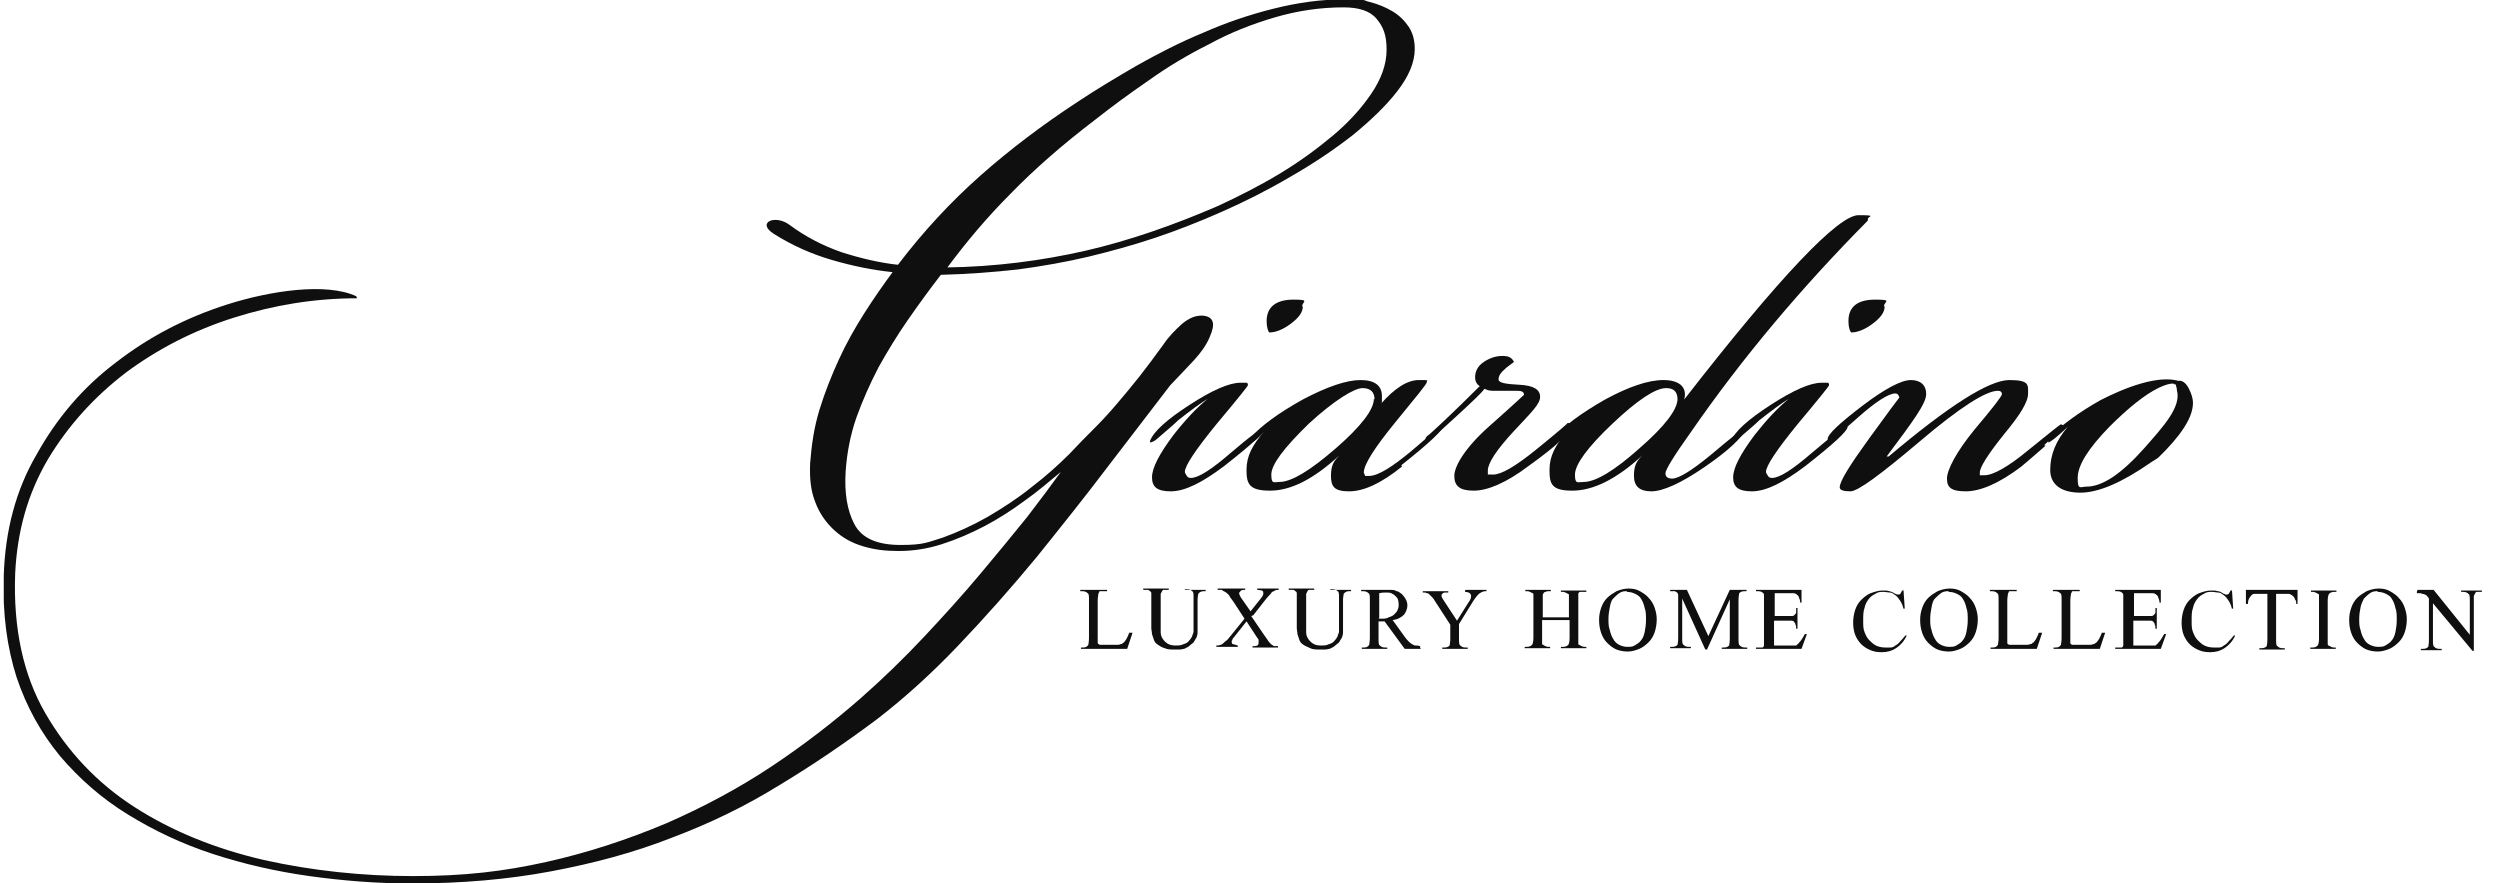 <svg width="133" height="47" viewBox="0 0 133 47" fill="none" xmlns="http://www.w3.org/2000/svg">
<g clip-path="url(#clip0_42_838)">
<path d="M67.385 22.68C67.385 22.929 66.636 23.607 65.138 24.784C63.961 25.675 63.034 26.139 62.285 26.139C61.536 26.139 61.287 25.889 61.287 25.39C61.287 24.891 61.679 24.142 62.428 23.143C63.07 22.323 63.676 21.681 64.246 21.218C63.89 21.432 63.355 21.824 62.677 22.359C62.428 22.608 62.035 22.929 61.501 23.393C61.358 23.5 61.251 23.536 61.18 23.536V23.464C61.358 22.965 62.071 22.323 63.284 21.539C64.496 20.754 65.388 20.362 65.994 20.362C66.6 20.362 66.279 20.362 66.386 20.433V20.505C66.386 20.54 65.816 21.253 64.71 22.573C63.605 23.928 63.034 24.784 63.034 25.105C63.034 25.176 63.105 25.247 63.141 25.319C63.177 25.39 63.248 25.426 63.355 25.426C63.747 25.426 64.425 24.998 65.459 24.106C66.493 23.215 67.135 22.751 67.42 22.68H67.385ZM69.31 16.297C69.31 16.618 69.096 16.903 68.668 17.224C68.24 17.545 67.848 17.687 67.527 17.687C67.456 17.616 67.385 17.402 67.385 17.081C67.385 16.332 67.884 15.94 68.811 15.94C69.738 15.94 69.275 16.047 69.275 16.297H69.31Z" fill="#0F0F0F"/>
<path d="M74.588 24.819C73.482 25.711 72.555 26.139 71.77 26.139C70.986 26.139 70.808 25.889 70.808 25.319C70.808 24.748 70.95 24.534 71.271 24.213C69.88 25.497 68.668 26.103 67.563 26.103C66.457 26.103 66.314 25.747 66.314 24.998C66.314 24.249 66.635 23.678 67.242 22.965C66.921 23.322 66.707 23.5 66.635 23.5C66.564 23.5 66.564 23.5 66.528 23.5V23.286C67.099 22.644 68.026 21.967 69.31 21.253C70.594 20.576 71.628 20.219 72.377 20.219C73.126 20.219 73.518 20.505 73.518 21.075C73.518 21.646 73.518 21.36 73.447 21.503C74.195 20.647 74.873 20.219 75.479 20.219C76.085 20.219 75.907 20.219 75.907 20.326C75.907 20.433 75.337 21.111 74.231 22.466C73.126 23.821 72.555 24.712 72.555 25.14L72.626 25.319C72.698 25.319 72.769 25.319 72.84 25.319C73.304 25.319 74.053 24.855 75.123 23.963C76.192 23.036 76.763 22.573 76.834 22.573C76.834 22.822 76.085 23.536 74.552 24.748L74.588 24.819ZM73.126 21.253C73.126 20.861 72.912 20.647 72.484 20.647C72.056 20.647 70.986 21.289 69.631 22.537C68.311 23.821 67.634 24.712 67.634 25.247C67.634 25.782 67.776 25.64 68.062 25.64C68.704 25.64 69.702 25.033 71.057 23.857C72.412 22.68 73.09 21.788 73.09 21.218L73.126 21.253Z" fill="#0F0F0F"/>
<path d="M83.574 22.68C83.574 23.001 82.825 23.714 81.328 24.784C80.151 25.675 79.152 26.103 78.403 26.103C77.655 26.103 77.369 25.854 77.369 25.319C77.369 24.784 77.975 23.785 79.224 22.68C80.472 21.574 81.078 21.004 81.078 21.004C81.078 20.861 80.971 20.79 80.721 20.79C80.543 20.79 80.293 20.79 80.008 20.79H79.438C79.331 20.79 79.188 20.79 78.974 20.683C78.831 20.897 78.296 21.396 77.405 22.216C76.513 23.037 76.014 23.464 75.943 23.464C75.872 23.464 75.836 23.464 75.836 23.357C75.836 23.25 75.907 23.215 76.086 23.072C76.442 22.751 77.334 21.931 78.724 20.54C78.582 20.469 78.475 20.291 78.475 20.077C78.475 19.756 78.617 19.47 78.938 19.256C79.259 19.043 79.58 18.936 79.937 18.936C80.293 18.936 80.436 19.043 80.543 19.256C80.365 19.399 80.186 19.506 80.044 19.649C79.83 19.827 79.723 20.005 79.723 20.184C79.723 20.362 80.079 20.433 80.828 20.469C81.577 20.505 81.934 20.719 81.934 21.111C81.934 21.503 81.47 21.931 80.543 22.93C79.616 23.928 79.152 24.641 79.152 25.033C79.152 25.426 79.152 25.176 79.259 25.247H79.438C79.865 25.247 80.614 24.82 81.755 23.892C82.897 22.965 83.431 22.502 83.396 22.502C83.467 22.502 83.503 22.502 83.503 22.608L83.574 22.68Z" fill="#0F0F0F"/>
<path d="M99.371 11.732C95.876 15.262 92.703 19.007 89.921 23.036C89.03 24.285 88.602 24.998 88.602 25.176C88.602 25.354 88.709 25.461 88.958 25.461C89.315 25.461 89.993 25.033 90.955 24.249C92.097 23.286 92.774 22.751 92.952 22.644V22.715C92.703 23.286 91.918 23.999 90.67 24.855C89.422 25.711 88.459 26.139 87.853 26.139C87.247 26.139 86.926 25.889 86.926 25.319C86.926 24.748 87.068 24.534 87.389 24.213C85.999 25.497 84.751 26.103 83.645 26.103C82.54 26.103 82.433 25.747 82.433 24.998C82.433 24.249 82.754 23.678 83.36 22.965C83.039 23.322 82.825 23.5 82.718 23.5C82.611 23.5 82.682 23.5 82.647 23.5V23.429C82.647 23.393 82.647 23.357 82.647 23.286C83.217 22.644 84.144 21.967 85.392 21.253C86.641 20.576 87.675 20.219 88.495 20.219C89.315 20.219 89.779 20.576 89.6 21.253C94.7 14.692 97.802 11.447 98.872 11.447C99.942 11.447 99.335 11.518 99.371 11.661V11.732ZM89.244 21.253C89.244 20.861 89.065 20.647 88.638 20.647C88.067 20.647 87.104 21.289 85.785 22.537C84.465 23.785 83.788 24.712 83.788 25.247C83.788 25.782 83.93 25.64 84.251 25.64C84.893 25.64 85.892 25.033 87.211 23.857C88.566 22.68 89.244 21.788 89.244 21.218V21.253Z" fill="#0F0F0F"/>
<path d="M98.302 22.68C98.302 22.929 97.553 23.607 96.055 24.784C94.878 25.675 93.951 26.139 93.202 26.139C92.453 26.139 92.204 25.889 92.204 25.39C92.204 24.891 92.596 24.142 93.345 23.143C93.987 22.323 94.593 21.681 95.163 21.218C94.807 21.432 94.272 21.824 93.594 22.359C93.345 22.608 92.953 22.929 92.418 23.393C92.275 23.5 92.168 23.536 92.097 23.536V23.464C92.275 22.965 92.988 22.323 94.201 21.539C95.413 20.754 96.305 20.362 96.911 20.362C97.517 20.362 97.196 20.362 97.303 20.433V20.505C97.303 20.54 96.733 21.253 95.627 22.573C94.522 23.928 93.951 24.784 93.951 25.105C93.951 25.176 94.022 25.247 94.058 25.319C94.094 25.39 94.165 25.426 94.272 25.426C94.664 25.426 95.342 24.998 96.376 24.106C97.41 23.215 98.052 22.751 98.337 22.68H98.302ZM100.263 16.297C100.263 16.618 100.049 16.903 99.621 17.224C99.193 17.545 98.801 17.687 98.48 17.687C98.409 17.616 98.337 17.402 98.337 17.081C98.337 16.332 98.801 15.94 99.764 15.94C100.726 15.94 100.227 16.047 100.227 16.297H100.263Z" fill="#0F0F0F"/>
<path d="M108.821 23.714C108.215 24.249 107.787 24.605 107.537 24.819C106.36 25.711 105.362 26.139 104.577 26.139C103.793 26.139 103.579 25.925 103.579 25.461C103.579 24.998 104.078 24.035 105.041 22.858C106.004 21.717 106.503 21.075 106.503 20.968C106.503 20.861 106.432 20.79 106.289 20.79C105.647 20.79 104.256 21.681 102.153 23.464C100.049 25.247 98.836 26.139 98.444 26.139C98.052 26.139 97.873 26.067 97.873 25.925C97.873 25.604 98.408 24.748 99.442 23.322C100.477 21.895 101.011 21.182 101.047 21.146C101.011 21.004 100.94 20.932 100.833 20.932C100.477 20.932 99.799 21.36 98.836 22.216C97.873 23.072 97.374 23.5 97.374 23.5C97.303 23.5 97.231 23.464 97.231 23.357C97.231 23.108 97.838 22.537 99.05 21.61C100.263 20.683 101.154 20.219 101.653 20.219C102.153 20.219 102.473 20.469 102.473 20.968C102.473 21.467 101.76 22.43 100.37 24.285H100.477C103.686 21.574 105.826 20.219 106.895 20.219C107.965 20.219 107.894 20.469 107.894 20.932C107.894 21.396 107.466 22.074 106.61 23.108C105.754 24.177 105.326 24.855 105.326 25.14V25.283C105.433 25.283 105.505 25.283 105.576 25.283C106.039 25.283 106.86 24.819 107.929 23.928C109.035 23.036 109.605 22.573 109.641 22.573C109.677 22.573 109.712 22.608 109.784 22.644C109.784 22.715 109.427 23.072 108.75 23.678L108.821 23.714Z" fill="#0F0F0F"/>
<path d="M114.42 24.605C112.886 25.675 111.638 26.21 110.675 26.21C109.712 26.21 109.071 25.818 109.071 24.998C109.071 24.177 109.391 23.429 109.998 22.715C109.427 23.25 109.071 23.536 108.964 23.536V23.322C109.677 22.608 110.604 21.931 111.745 21.289C112.993 20.647 114.847 19.898 115.989 20.291L115.703 20.469C115.632 20.291 115.026 20.54 114.812 20.647C114.099 21.004 113.243 21.681 112.209 22.715C111.103 23.857 110.533 24.748 110.533 25.426C110.533 26.103 110.675 25.889 110.996 25.889C111.852 25.889 112.851 25.212 114.063 23.857C115.097 22.68 116.06 21.646 115.81 20.754C115.81 20.718 115.81 20.647 115.775 20.576C115.775 20.505 115.739 20.433 115.739 20.398C115.739 20.326 115.81 20.255 115.953 20.255C116.131 20.255 116.31 20.398 116.452 20.683C116.595 20.968 116.666 21.218 116.666 21.432C116.666 22.216 116.024 23.179 114.812 24.356" fill="#0F0F0F"/>
<path d="M18.993 15.869C16.747 15.869 14.572 16.225 12.432 16.903C10.292 17.58 8.367 18.579 6.691 19.827C5.015 21.111 3.624 22.644 2.554 24.427C1.484 26.246 0.914 28.243 0.807 30.525C0.7 33.413 1.235 35.91 2.411 37.942C3.588 39.975 5.157 41.651 7.154 42.935C9.151 44.218 11.433 45.146 14.037 45.752C16.604 46.322 19.279 46.608 21.989 46.608C24.699 46.608 26.803 46.358 29.049 45.859C31.296 45.36 33.436 44.647 35.468 43.791C37.501 42.899 39.355 41.901 41.067 40.76C42.779 39.618 44.348 38.406 45.774 37.158C46.951 36.124 48.092 35.018 49.162 33.877C50.232 32.736 51.23 31.631 52.157 30.525C53.084 29.42 53.905 28.421 54.653 27.494C55.367 26.567 55.973 25.747 56.436 25.105C55.83 25.604 55.224 26.139 54.511 26.638C53.833 27.137 53.12 27.601 52.371 27.993C51.622 28.385 50.873 28.706 50.089 28.956C49.304 29.206 48.556 29.313 47.807 29.313C47.058 29.313 46.523 29.241 45.917 29.063C45.31 28.885 44.811 28.599 44.383 28.207C43.955 27.815 43.599 27.316 43.385 26.745C43.135 26.139 43.064 25.461 43.1 24.641C43.171 23.678 43.313 22.715 43.599 21.788C43.884 20.861 44.241 19.97 44.633 19.114C45.025 18.258 45.489 17.438 45.988 16.653C46.487 15.869 46.986 15.156 47.486 14.478C46.452 14.371 45.382 14.157 44.276 13.836C43.171 13.515 42.137 13.052 41.174 12.445C40.211 11.839 41.245 11.376 42.03 11.982C42.85 12.588 43.741 13.052 44.74 13.408C45.738 13.729 46.773 13.979 47.771 14.086C49.126 12.303 50.588 10.734 52.157 9.343C53.726 7.952 55.474 6.633 57.328 5.42C58.291 4.778 59.361 4.137 60.466 3.495C61.607 2.853 62.784 2.247 63.996 1.747C65.209 1.212 66.457 0.785 67.741 0.464C69.024 0.143 70.272 -0.036 71.556 -0.036C72.84 -0.036 72.412 1.55577e-05 72.876 0.107C73.304 0.214 73.732 0.392 74.088 0.606C74.445 0.82 74.73 1.105 74.944 1.426C75.158 1.747 75.265 2.14 75.265 2.603C75.265 3.316 74.944 4.065 74.338 4.85C73.732 5.634 72.911 6.419 71.949 7.203C70.986 7.952 69.88 8.701 68.632 9.414C67.42 10.127 66.207 10.734 64.995 11.269C63.782 11.803 62.606 12.267 61.429 12.659C60.252 13.052 59.075 13.373 57.898 13.658C56.686 13.943 55.474 14.157 54.154 14.335C52.87 14.478 51.48 14.585 50.053 14.621C49.447 15.405 48.877 16.19 48.306 17.01C47.735 17.83 47.236 18.65 46.737 19.542C46.273 20.433 45.881 21.325 45.56 22.216C45.239 23.143 45.061 24.071 44.989 25.069C44.918 26.21 45.061 27.137 45.453 27.886C45.845 28.635 46.666 28.992 47.914 28.992C49.162 28.992 49.34 28.849 50.16 28.599C50.945 28.314 51.729 27.957 52.55 27.494C53.334 27.03 54.118 26.531 54.867 25.925C55.616 25.354 56.294 24.748 56.9 24.142C57.364 23.643 57.791 23.215 58.219 22.787C58.647 22.359 59.04 21.931 59.432 21.467C59.824 21.004 60.216 20.54 60.609 20.041C61.001 19.542 61.429 18.971 61.892 18.329C62.178 17.901 62.534 17.545 62.891 17.224C63.283 16.903 63.64 16.76 64.032 16.796C64.567 16.867 64.674 17.224 64.353 17.937C64.175 18.365 63.889 18.757 63.533 19.149C63.176 19.542 62.748 19.97 62.249 20.505C61.286 21.753 60.181 23.215 58.968 24.784C57.756 26.389 56.472 27.993 55.153 29.634C53.798 31.274 52.407 32.843 50.98 34.341C49.554 35.838 48.128 37.122 46.701 38.228C44.989 39.511 43.206 40.724 41.423 41.794C39.641 42.899 37.715 43.826 35.718 44.575C33.721 45.36 31.581 45.93 29.299 46.358C27.017 46.786 24.556 47 21.918 47H21.882C20.063 47 18.244 46.857 16.462 46.608C14.678 46.358 12.967 45.966 11.326 45.431C9.686 44.896 8.188 44.183 6.798 43.327C5.407 42.471 4.23 41.437 3.196 40.225C2.197 39.012 1.413 37.621 0.878 36.017C0.379 34.448 0.129 32.665 0.2 30.632C0.272 28.243 0.842 26.067 1.948 24.178C3.018 22.252 4.408 20.611 6.156 19.292C7.903 17.937 9.864 16.903 12.111 16.19C14.357 15.476 17.353 15.013 18.958 15.762M50.339 14.228C52.942 14.193 55.402 13.872 57.756 13.337C60.074 12.802 62.427 11.982 64.817 10.948C65.886 10.448 66.956 9.914 68.026 9.272C69.096 8.63 70.023 7.952 70.879 7.239C71.735 6.526 72.412 5.777 72.947 4.992C73.482 4.208 73.767 3.423 73.767 2.639C73.767 1.854 73.589 1.426 73.232 0.998C72.876 0.571 72.269 0.392 71.485 0.392C70.237 0.392 69.024 0.571 67.812 0.927C66.6 1.284 65.423 1.747 64.317 2.354C63.176 2.924 62.106 3.566 61.108 4.279C60.074 4.992 59.147 5.67 58.291 6.348C56.508 7.703 55.01 9.022 53.762 10.306C52.514 11.554 51.408 12.873 50.374 14.264L50.339 14.228Z" fill="#0F0F0F"/>
<path d="M60.252 33.663L59.967 34.519H57.506V34.448H57.613C57.756 34.448 57.827 34.412 57.899 34.305C57.899 34.269 57.934 34.127 57.934 33.948V31.916C57.934 31.702 57.934 31.595 57.863 31.559C57.792 31.488 57.72 31.452 57.578 31.452H57.471V31.381H58.897V31.452C58.826 31.452 58.755 31.452 58.683 31.452C58.612 31.452 58.576 31.452 58.541 31.452C58.505 31.452 58.469 31.452 58.469 31.523C58.469 31.523 58.434 31.559 58.434 31.595C58.434 31.631 58.398 31.773 58.398 31.951V33.948C58.398 34.055 58.398 34.127 58.398 34.198C58.398 34.234 58.434 34.269 58.505 34.305C58.541 34.305 58.683 34.305 58.861 34.305H59.075C59.182 34.305 59.289 34.305 59.396 34.305C59.503 34.305 59.539 34.305 59.61 34.269C59.682 34.269 59.717 34.234 59.753 34.198C59.789 34.198 59.824 34.127 59.86 34.091C59.896 34.055 59.931 33.984 59.967 33.913C60.003 33.841 60.038 33.77 60.074 33.663H60.145H60.252Z" fill="#0F0F0F"/>
<path d="M63.033 31.452V31.381H64.139V31.452H64.032C63.925 31.452 63.818 31.488 63.746 31.595C63.746 31.631 63.711 31.773 63.711 31.916V33.2C63.711 33.342 63.711 33.449 63.711 33.556C63.711 33.663 63.711 33.77 63.675 33.841C63.675 33.913 63.604 33.984 63.568 34.055C63.532 34.127 63.497 34.198 63.425 34.234C63.354 34.305 63.283 34.341 63.212 34.412C63.14 34.448 63.069 34.483 62.998 34.519C62.926 34.519 62.855 34.555 62.748 34.555C62.677 34.555 62.57 34.555 62.498 34.555C62.284 34.555 62.106 34.555 61.963 34.483C61.821 34.448 61.714 34.376 61.607 34.305C61.5 34.234 61.428 34.162 61.393 34.055C61.357 33.948 61.322 33.841 61.286 33.734C61.286 33.627 61.25 33.52 61.25 33.413C61.25 33.306 61.25 33.2 61.25 33.093V31.845C61.25 31.738 61.25 31.666 61.25 31.595C61.25 31.523 61.25 31.488 61.179 31.452C61.179 31.452 61.108 31.381 61.072 31.381C61.036 31.381 60.965 31.381 60.929 31.381H60.822V31.31H62.177V31.381H62.07C61.999 31.381 61.963 31.381 61.928 31.381C61.892 31.381 61.856 31.381 61.821 31.452C61.821 31.452 61.785 31.523 61.749 31.595C61.749 31.666 61.749 31.738 61.749 31.845V33.235C61.749 33.378 61.749 33.485 61.749 33.627C61.749 33.77 61.785 33.877 61.856 33.984C61.928 34.091 61.999 34.162 62.106 34.234C62.213 34.305 62.356 34.341 62.534 34.341C62.712 34.341 62.819 34.341 62.962 34.269C63.105 34.234 63.212 34.162 63.283 34.055C63.354 33.984 63.39 33.913 63.425 33.841C63.425 33.77 63.497 33.699 63.497 33.592C63.497 33.52 63.497 33.413 63.497 33.342C63.497 33.271 63.497 33.164 63.497 33.093V31.809C63.497 31.595 63.497 31.488 63.425 31.452C63.354 31.381 63.283 31.345 63.14 31.345H63.033V31.452Z" fill="#0F0F0F"/>
<path d="M66.564 32.772L67.242 33.77C67.349 33.913 67.42 34.02 67.491 34.127C67.563 34.198 67.598 34.269 67.67 34.305C67.705 34.341 67.777 34.376 67.812 34.376C67.848 34.376 67.919 34.376 67.991 34.376V34.448H66.636V34.376C66.743 34.376 66.814 34.376 66.885 34.341C66.921 34.341 66.957 34.269 66.957 34.198C66.957 34.127 66.957 34.162 66.957 34.127C66.957 34.127 66.957 34.091 66.957 34.055C66.957 34.02 66.957 34.02 66.921 33.984C66.921 33.984 66.885 33.913 66.85 33.877L66.315 33.057L65.637 33.913C65.602 33.948 65.566 33.984 65.566 34.02C65.566 34.02 65.566 34.055 65.53 34.091C65.495 34.127 65.53 34.091 65.53 34.127C65.53 34.127 65.53 34.127 65.53 34.162C65.53 34.198 65.53 34.269 65.602 34.269C65.637 34.269 65.708 34.305 65.851 34.341V34.412H64.71V34.341C64.781 34.341 64.853 34.341 64.924 34.305C64.995 34.305 65.067 34.234 65.102 34.198C65.138 34.162 65.209 34.091 65.281 34.055C65.352 33.984 65.388 33.913 65.459 33.841L66.208 32.914L65.602 31.987C65.53 31.88 65.423 31.773 65.388 31.666C65.316 31.595 65.245 31.523 65.174 31.488C65.102 31.452 65.031 31.416 64.995 31.381C64.924 31.381 64.853 31.381 64.781 31.381V31.31H66.243V31.381C66.136 31.381 66.029 31.381 65.994 31.452C65.958 31.488 65.922 31.523 65.922 31.559C65.922 31.595 65.958 31.702 66.029 31.809L66.529 32.522L67.099 31.809C67.099 31.773 67.171 31.738 67.171 31.702C67.171 31.702 67.171 31.666 67.206 31.631C67.206 31.631 67.206 31.631 67.206 31.595C67.206 31.595 67.206 31.595 67.206 31.559C67.206 31.488 67.206 31.452 67.135 31.416C67.099 31.416 66.992 31.381 66.885 31.381V31.31H68.026V31.381C67.919 31.381 67.848 31.381 67.777 31.452C67.705 31.452 67.634 31.523 67.598 31.595C67.527 31.666 67.42 31.773 67.313 31.916L66.671 32.736L66.564 32.772Z" fill="#0F0F0F"/>
<path d="M70.772 31.452V31.381H71.877V31.452H71.77C71.663 31.452 71.556 31.488 71.485 31.595C71.485 31.631 71.449 31.773 71.449 31.916V33.2C71.449 33.342 71.449 33.449 71.449 33.556C71.449 33.663 71.449 33.77 71.413 33.841C71.413 33.913 71.342 33.984 71.306 34.055C71.271 34.127 71.235 34.198 71.164 34.234C71.092 34.305 71.021 34.341 70.95 34.412C70.879 34.448 70.807 34.483 70.736 34.519C70.665 34.519 70.593 34.555 70.486 34.555C70.415 34.555 70.308 34.555 70.237 34.555C70.023 34.555 69.844 34.555 69.702 34.483C69.559 34.412 69.452 34.376 69.345 34.305C69.238 34.234 69.167 34.162 69.131 34.055C69.096 33.948 69.06 33.841 69.024 33.734C69.024 33.627 68.989 33.52 68.989 33.413C68.989 33.306 68.989 33.2 68.989 33.093V31.845C68.989 31.738 68.989 31.666 68.989 31.595C68.989 31.523 68.989 31.488 68.917 31.452C68.917 31.452 68.846 31.381 68.81 31.381C68.775 31.381 68.703 31.381 68.668 31.381H68.561V31.31H69.916V31.381H69.809C69.737 31.381 69.702 31.381 69.666 31.381C69.63 31.381 69.595 31.381 69.559 31.452C69.559 31.452 69.523 31.523 69.488 31.595C69.488 31.666 69.488 31.738 69.488 31.845V33.235C69.488 33.378 69.488 33.485 69.488 33.627C69.488 33.77 69.523 33.877 69.595 33.984C69.666 34.091 69.737 34.162 69.844 34.234C69.951 34.305 70.094 34.341 70.272 34.341C70.451 34.341 70.558 34.341 70.7 34.269C70.843 34.234 70.95 34.162 71.021 34.055C71.092 33.984 71.128 33.913 71.164 33.841C71.164 33.77 71.235 33.699 71.235 33.592C71.235 33.52 71.235 33.413 71.235 33.342C71.235 33.271 71.235 33.164 71.235 33.093V31.809C71.235 31.595 71.235 31.488 71.164 31.452C71.092 31.381 71.021 31.345 70.879 31.345H70.772V31.452Z" fill="#0F0F0F"/>
<path d="M75.586 34.519H74.73L73.66 33.057C73.625 33.057 73.589 33.057 73.553 33.057H73.411C73.411 33.057 73.375 33.057 73.339 33.057V33.984C73.339 34.198 73.339 34.305 73.411 34.341C73.482 34.412 73.553 34.448 73.696 34.448H73.803V34.519H72.448V34.448H72.555C72.697 34.448 72.769 34.412 72.84 34.305C72.84 34.269 72.876 34.127 72.876 33.948V31.916C72.876 31.702 72.876 31.595 72.804 31.559C72.733 31.488 72.662 31.452 72.519 31.452H72.412V31.381H73.553C73.731 31.381 73.874 31.381 73.981 31.381C74.088 31.381 74.195 31.381 74.302 31.452C74.373 31.452 74.48 31.523 74.516 31.559C74.587 31.595 74.623 31.666 74.694 31.738C74.801 31.88 74.873 32.023 74.873 32.201C74.873 32.379 74.801 32.558 74.694 32.7C74.552 32.843 74.373 32.95 74.088 32.986L74.73 33.877C74.801 33.984 74.873 34.055 74.944 34.127C75.015 34.198 75.051 34.234 75.122 34.269C75.194 34.305 75.229 34.341 75.301 34.341C75.372 34.341 75.443 34.341 75.55 34.376V34.448L75.586 34.519ZM73.339 32.914H73.482C73.625 32.914 73.767 32.914 73.874 32.843C73.981 32.807 74.088 32.772 74.159 32.7C74.231 32.629 74.302 32.558 74.338 32.486C74.373 32.415 74.409 32.308 74.409 32.201C74.409 32.094 74.409 32.023 74.373 31.916C74.373 31.844 74.302 31.773 74.231 31.702C74.159 31.631 74.088 31.595 74.017 31.559C73.945 31.523 73.838 31.523 73.731 31.523C73.625 31.523 73.518 31.523 73.375 31.559V32.879L73.339 32.914Z" fill="#0F0F0F"/>
<path d="M77.976 31.381H79.081V31.452H79.01C78.938 31.452 78.831 31.488 78.725 31.559C78.618 31.631 78.51 31.773 78.368 31.987L77.619 33.2V33.984C77.619 34.162 77.619 34.305 77.69 34.341C77.762 34.412 77.833 34.448 77.976 34.448H78.083V34.519H76.728V34.448H76.835C76.977 34.448 77.048 34.412 77.12 34.341C77.12 34.305 77.155 34.198 77.155 33.984V33.235L76.3 31.916C76.264 31.844 76.193 31.773 76.157 31.738C76.121 31.702 76.086 31.666 76.05 31.631C76.05 31.631 75.979 31.559 75.943 31.559C75.943 31.559 75.872 31.559 75.836 31.523C75.836 31.523 75.836 31.523 75.765 31.523C75.765 31.523 75.729 31.523 75.693 31.523V31.452H77.048V31.523H76.977C76.942 31.523 76.906 31.523 76.87 31.523C76.87 31.523 76.799 31.523 76.763 31.559C76.763 31.559 76.728 31.595 76.692 31.631V31.702C76.692 31.702 76.692 31.773 76.728 31.809C76.728 31.844 76.799 31.916 76.835 31.987L77.512 33.021L78.118 32.058C78.225 31.916 78.261 31.809 78.261 31.738C78.261 31.666 78.261 31.631 78.19 31.559C78.154 31.523 78.047 31.488 77.94 31.488V31.416L77.976 31.381Z" fill="#0F0F0F"/>
<path d="M82.005 32.843H83.467V31.951C83.467 31.88 83.467 31.809 83.467 31.773C83.467 31.738 83.467 31.702 83.467 31.666C83.467 31.666 83.467 31.595 83.431 31.595C83.431 31.595 83.395 31.595 83.36 31.559C83.288 31.523 83.217 31.488 83.146 31.488H83.039V31.416H84.394V31.488H84.287C84.287 31.488 84.216 31.488 84.18 31.488C84.144 31.488 84.109 31.488 84.073 31.488C84.073 31.488 84.002 31.488 84.002 31.523C84.002 31.523 83.966 31.559 83.966 31.595C83.966 31.631 83.966 31.738 83.966 31.916V33.948C83.966 34.02 83.966 34.091 83.966 34.127C83.966 34.162 83.966 34.198 83.966 34.234C83.966 34.269 83.966 34.305 84.002 34.305C84.002 34.305 84.037 34.305 84.073 34.341C84.144 34.376 84.216 34.412 84.287 34.412H84.394V34.483H83.039V34.412H83.146C83.289 34.412 83.36 34.376 83.431 34.305C83.467 34.269 83.502 34.127 83.502 33.948V32.986H82.04V33.948C82.04 34.02 82.04 34.091 82.04 34.127C82.04 34.162 82.04 34.198 82.04 34.234C82.04 34.234 82.04 34.269 82.076 34.305C82.076 34.305 82.112 34.305 82.147 34.341C82.219 34.376 82.29 34.412 82.361 34.412H82.468V34.483H81.113V34.412H81.22C81.363 34.412 81.434 34.376 81.505 34.305C81.541 34.269 81.577 34.127 81.577 33.948V31.916C81.577 31.844 81.577 31.773 81.577 31.738C81.577 31.702 81.577 31.666 81.577 31.631C81.577 31.631 81.577 31.559 81.541 31.559C81.541 31.559 81.505 31.559 81.47 31.523C81.399 31.488 81.327 31.452 81.256 31.452H81.149V31.381H82.504V31.452H82.397C82.326 31.452 82.29 31.452 82.219 31.488C82.147 31.488 82.112 31.559 82.076 31.631C82.076 31.666 82.076 31.773 82.076 31.951V32.843H82.005Z" fill="#0F0F0F"/>
<path d="M86.64 31.31C86.854 31.31 87.068 31.345 87.247 31.452C87.425 31.559 87.603 31.666 87.71 31.809C87.853 31.951 87.96 32.13 88.031 32.344C88.102 32.558 88.138 32.736 88.138 32.95C88.138 33.164 88.102 33.413 88.031 33.627C87.96 33.841 87.853 34.02 87.71 34.162C87.567 34.305 87.389 34.448 87.211 34.519C87.033 34.59 86.819 34.662 86.605 34.662C86.391 34.662 86.177 34.626 85.999 34.555C85.82 34.483 85.642 34.341 85.499 34.198C85.357 34.055 85.25 33.877 85.178 33.663C85.107 33.449 85.071 33.235 85.071 32.986C85.071 32.736 85.107 32.558 85.178 32.344C85.25 32.13 85.357 31.951 85.499 31.809C85.642 31.666 85.82 31.559 85.999 31.452C86.177 31.381 86.391 31.31 86.64 31.31ZM86.569 31.452C86.426 31.452 86.284 31.452 86.141 31.559C86.034 31.631 85.927 31.738 85.82 31.845C85.713 31.951 85.677 32.13 85.642 32.308C85.606 32.486 85.57 32.7 85.57 32.914C85.57 33.128 85.57 33.342 85.642 33.52C85.677 33.699 85.749 33.877 85.82 33.984C85.891 34.127 85.999 34.234 86.141 34.305C86.284 34.376 86.426 34.412 86.569 34.412C86.712 34.412 86.854 34.412 86.961 34.341C87.068 34.269 87.211 34.198 87.282 34.091C87.389 33.984 87.46 33.806 87.496 33.627C87.532 33.449 87.567 33.235 87.567 32.986C87.567 32.736 87.567 32.522 87.496 32.344C87.46 32.165 87.389 31.987 87.318 31.88C87.247 31.738 87.14 31.666 86.997 31.595C86.854 31.523 86.712 31.488 86.533 31.488L86.569 31.452Z" fill="#0F0F0F"/>
<path d="M90.706 34.519L89.493 31.844V33.948C89.493 34.127 89.493 34.269 89.565 34.305C89.636 34.376 89.707 34.412 89.85 34.412H89.957V34.483H88.852V34.412H88.959C89.101 34.412 89.172 34.376 89.244 34.305C89.244 34.269 89.279 34.162 89.279 33.948V31.88C89.279 31.809 89.279 31.738 89.279 31.702C89.279 31.631 89.279 31.595 89.244 31.559C89.244 31.523 89.172 31.488 89.101 31.452C89.03 31.452 88.959 31.452 88.852 31.452V31.381H89.743L90.884 33.841L92.025 31.381H92.917V31.452H92.81C92.667 31.452 92.596 31.488 92.525 31.559C92.525 31.595 92.489 31.738 92.489 31.916V33.984C92.489 34.162 92.489 34.305 92.56 34.341C92.632 34.412 92.703 34.448 92.846 34.448H92.953V34.519H91.597V34.448H91.704C91.847 34.448 91.918 34.412 91.99 34.341C91.99 34.305 92.025 34.198 92.025 33.984V31.88L90.813 34.555H90.742L90.706 34.519Z" fill="#0F0F0F"/>
<path d="M94.415 31.523V32.772H95.092C95.199 32.772 95.27 32.772 95.342 32.772C95.413 32.772 95.449 32.736 95.484 32.7C95.52 32.665 95.556 32.629 95.556 32.558C95.556 32.486 95.556 32.415 95.556 32.344H95.627V33.449H95.556C95.556 33.378 95.556 33.271 95.52 33.235C95.52 33.164 95.484 33.128 95.449 33.093C95.449 33.057 95.377 33.021 95.306 33.021C95.235 33.021 95.163 33.021 95.056 33.021H94.379V34.055C94.379 34.198 94.379 34.269 94.379 34.305C94.379 34.305 94.379 34.305 94.379 34.341C94.379 34.341 94.379 34.341 94.415 34.341C94.415 34.341 94.45 34.341 94.486 34.341C94.486 34.341 94.557 34.341 94.593 34.341H95.128C95.235 34.341 95.306 34.341 95.342 34.341C95.413 34.341 95.449 34.341 95.52 34.341C95.556 34.341 95.591 34.341 95.627 34.269C95.663 34.269 95.698 34.198 95.734 34.162C95.841 34.055 95.912 33.913 96.019 33.734H96.126L95.841 34.519H93.416V34.448H93.523C93.523 34.448 93.594 34.448 93.63 34.448C93.63 34.448 93.701 34.448 93.737 34.448C93.737 34.448 93.808 34.448 93.808 34.412C93.808 34.412 93.844 34.376 93.844 34.341C93.844 34.305 93.844 34.198 93.844 34.02V31.951C93.844 31.844 93.844 31.773 93.844 31.702C93.844 31.631 93.844 31.595 93.808 31.559C93.737 31.488 93.666 31.452 93.523 31.452H93.416V31.381H95.841V32.058H95.77C95.77 31.951 95.734 31.844 95.698 31.773C95.698 31.702 95.627 31.666 95.591 31.631C95.556 31.595 95.484 31.559 95.413 31.559C95.342 31.559 95.27 31.559 95.163 31.559H94.308L94.415 31.523Z" fill="#0F0F0F"/>
<path d="M101.261 31.31L101.333 32.379H101.261C101.226 32.201 101.154 32.058 101.083 31.951C101.012 31.845 100.94 31.738 100.834 31.666C100.727 31.595 100.655 31.523 100.548 31.523C100.441 31.523 100.334 31.488 100.192 31.488C100.049 31.488 99.906 31.488 99.764 31.595C99.621 31.666 99.514 31.738 99.407 31.88C99.3 32.023 99.229 32.165 99.193 32.344C99.122 32.522 99.122 32.772 99.122 33.021C99.122 33.271 99.122 33.449 99.193 33.627C99.264 33.806 99.336 33.948 99.443 34.055C99.55 34.162 99.657 34.269 99.799 34.341C99.942 34.412 100.12 34.448 100.299 34.448C100.477 34.448 100.513 34.448 100.584 34.448C100.655 34.448 100.762 34.412 100.834 34.341C100.905 34.305 101.012 34.234 101.083 34.127C101.154 34.055 101.261 33.948 101.368 33.806H101.44C101.297 34.127 101.083 34.341 100.869 34.483C100.655 34.626 100.406 34.697 100.12 34.697C99.835 34.697 99.692 34.662 99.514 34.59C99.336 34.519 99.157 34.412 99.015 34.269C98.872 34.127 98.765 33.948 98.694 33.77C98.623 33.592 98.587 33.342 98.587 33.128C98.587 32.914 98.623 32.665 98.694 32.451C98.765 32.237 98.872 32.058 99.015 31.916C99.157 31.773 99.336 31.631 99.514 31.559C99.728 31.488 99.906 31.416 100.156 31.416C100.406 31.416 100.37 31.416 100.513 31.452C100.655 31.488 100.727 31.523 100.834 31.595C100.834 31.595 100.905 31.595 100.905 31.631C100.905 31.631 100.94 31.631 100.976 31.631C101.012 31.631 101.083 31.631 101.119 31.559C101.119 31.523 101.19 31.452 101.19 31.416H101.261V31.31Z" fill="#0F0F0F"/>
<path d="M103.721 31.31C103.935 31.31 104.149 31.345 104.328 31.452C104.506 31.559 104.684 31.666 104.791 31.809C104.934 31.951 105.041 32.13 105.112 32.344C105.183 32.558 105.219 32.736 105.219 32.95C105.219 33.164 105.183 33.413 105.112 33.627C105.041 33.841 104.934 34.02 104.791 34.162C104.649 34.305 104.47 34.448 104.292 34.519C104.114 34.59 103.9 34.662 103.686 34.662C103.472 34.662 103.258 34.626 103.08 34.555C102.901 34.483 102.723 34.341 102.58 34.198C102.438 34.055 102.331 33.877 102.259 33.663C102.188 33.449 102.152 33.235 102.152 32.986C102.152 32.736 102.188 32.558 102.259 32.344C102.331 32.13 102.438 31.951 102.58 31.809C102.723 31.666 102.901 31.559 103.08 31.452C103.258 31.381 103.472 31.31 103.721 31.31ZM103.686 31.452C103.543 31.452 103.4 31.452 103.258 31.559C103.151 31.631 103.044 31.738 102.937 31.845C102.83 31.951 102.794 32.13 102.759 32.308C102.723 32.486 102.687 32.7 102.687 32.914C102.687 33.128 102.687 33.342 102.759 33.52C102.794 33.699 102.866 33.877 102.937 33.984C103.008 34.127 103.115 34.234 103.258 34.305C103.4 34.376 103.543 34.412 103.686 34.412C103.828 34.412 103.971 34.412 104.078 34.341C104.185 34.269 104.328 34.198 104.399 34.091C104.506 33.984 104.577 33.806 104.613 33.627C104.649 33.449 104.684 33.235 104.684 32.986C104.684 32.736 104.684 32.522 104.613 32.344C104.577 32.165 104.506 31.987 104.435 31.88C104.363 31.738 104.256 31.666 104.114 31.595C103.971 31.523 103.828 31.488 103.65 31.488L103.686 31.452Z" fill="#0F0F0F"/>
<path d="M108.643 33.663L108.358 34.519H105.897V34.448H106.004C106.147 34.448 106.218 34.412 106.289 34.305C106.289 34.269 106.325 34.127 106.325 33.948V31.916C106.325 31.702 106.325 31.595 106.254 31.559C106.182 31.488 106.111 31.452 105.968 31.452H105.861V31.381H107.288V31.452C107.216 31.452 107.145 31.452 107.074 31.452C107.002 31.452 106.967 31.452 106.931 31.452C106.895 31.452 106.86 31.452 106.86 31.523C106.86 31.523 106.824 31.559 106.824 31.595C106.824 31.631 106.788 31.773 106.788 31.951V33.948C106.788 34.055 106.788 34.127 106.788 34.198C106.788 34.269 106.824 34.269 106.895 34.305C106.931 34.305 107.074 34.305 107.252 34.305H107.466C107.573 34.305 107.68 34.305 107.787 34.305C107.858 34.305 107.93 34.305 108.001 34.269C108.072 34.269 108.108 34.234 108.144 34.198C108.179 34.198 108.215 34.127 108.251 34.091C108.286 34.055 108.322 33.984 108.358 33.913C108.393 33.841 108.429 33.77 108.465 33.663H108.536H108.643Z" fill="#0F0F0F"/>
<path d="M111.995 33.663L111.71 34.519H109.25V34.448H109.357C109.499 34.448 109.57 34.412 109.642 34.305C109.642 34.269 109.677 34.127 109.677 33.948V31.916C109.677 31.702 109.677 31.595 109.606 31.559C109.535 31.488 109.463 31.452 109.321 31.452H109.214V31.381H110.64V31.452C110.569 31.452 110.498 31.452 110.426 31.452C110.355 31.452 110.319 31.452 110.284 31.452C110.248 31.452 110.212 31.452 110.212 31.523C110.212 31.523 110.177 31.559 110.177 31.595C110.177 31.631 110.141 31.773 110.141 31.951V33.948C110.141 34.055 110.141 34.127 110.141 34.198C110.141 34.269 110.177 34.269 110.248 34.305C110.284 34.305 110.426 34.305 110.605 34.305H110.819C110.926 34.305 111.033 34.305 111.14 34.305C111.211 34.305 111.282 34.305 111.353 34.269C111.425 34.269 111.46 34.234 111.496 34.198C111.532 34.198 111.567 34.127 111.603 34.091C111.639 34.055 111.674 33.984 111.71 33.913C111.746 33.841 111.781 33.77 111.817 33.663H111.888H111.995Z" fill="#0F0F0F"/>
<path d="M113.529 31.523V32.772H114.206C114.313 32.772 114.385 32.772 114.456 32.772C114.527 32.772 114.563 32.736 114.599 32.7C114.634 32.665 114.67 32.629 114.67 32.558C114.67 32.486 114.67 32.415 114.67 32.344H114.741V33.449H114.67C114.67 33.378 114.67 33.271 114.634 33.235C114.634 33.164 114.599 33.128 114.563 33.093C114.563 33.057 114.492 33.021 114.42 33.021C114.349 33.021 114.278 33.021 114.171 33.021H113.493V34.055C113.493 34.198 113.493 34.269 113.493 34.305C113.493 34.305 113.493 34.305 113.493 34.341C113.493 34.341 113.493 34.341 113.529 34.341C113.529 34.341 113.564 34.341 113.6 34.341C113.6 34.341 113.671 34.341 113.707 34.341H114.242C114.349 34.341 114.42 34.341 114.456 34.341C114.527 34.341 114.563 34.341 114.634 34.341C114.67 34.341 114.706 34.341 114.741 34.269C114.777 34.269 114.813 34.198 114.848 34.162C114.955 34.055 115.026 33.913 115.133 33.734H115.24L114.955 34.519H112.53V34.448H112.637C112.637 34.448 112.709 34.448 112.744 34.448C112.744 34.448 112.816 34.448 112.851 34.448C112.851 34.448 112.923 34.448 112.923 34.412C112.923 34.412 112.958 34.376 112.958 34.341C112.958 34.305 112.958 34.198 112.958 34.02V31.951C112.958 31.844 112.958 31.773 112.958 31.702C112.958 31.631 112.958 31.595 112.923 31.559C112.851 31.488 112.78 31.452 112.637 31.452H112.53V31.381H114.955V32.058H114.884C114.884 31.951 114.848 31.844 114.813 31.773C114.813 31.702 114.741 31.666 114.706 31.631C114.67 31.595 114.599 31.559 114.527 31.559C114.456 31.559 114.385 31.559 114.278 31.559H113.422L113.529 31.523Z" fill="#0F0F0F"/>
<path d="M118.735 31.31L118.806 32.379H118.735C118.699 32.201 118.628 32.058 118.557 31.951C118.485 31.845 118.414 31.738 118.307 31.666C118.2 31.595 118.129 31.523 118.022 31.523C117.915 31.523 117.808 31.488 117.665 31.488C117.523 31.488 117.38 31.488 117.237 31.595C117.095 31.666 116.988 31.738 116.881 31.88C116.774 32.023 116.702 32.165 116.667 32.344C116.595 32.522 116.595 32.772 116.595 33.021C116.595 33.271 116.595 33.449 116.667 33.627C116.738 33.806 116.809 33.948 116.916 34.055C117.023 34.162 117.13 34.269 117.273 34.341C117.416 34.412 117.594 34.448 117.772 34.448C117.951 34.448 117.986 34.448 118.058 34.448C118.129 34.448 118.236 34.412 118.307 34.341C118.378 34.305 118.485 34.234 118.557 34.127C118.628 34.055 118.735 33.948 118.842 33.806H118.913C118.771 34.127 118.557 34.341 118.343 34.483C118.129 34.626 117.879 34.697 117.594 34.697C117.309 34.697 117.166 34.662 116.988 34.59C116.809 34.519 116.631 34.412 116.488 34.269C116.346 34.127 116.239 33.948 116.168 33.77C116.096 33.592 116.061 33.342 116.061 33.128C116.061 32.914 116.096 32.665 116.168 32.451C116.239 32.237 116.346 32.058 116.488 31.916C116.631 31.773 116.809 31.631 116.988 31.559C117.202 31.488 117.38 31.416 117.63 31.416C117.879 31.416 117.844 31.416 117.986 31.452C118.093 31.452 118.2 31.523 118.307 31.595C118.307 31.595 118.378 31.595 118.378 31.631C118.378 31.631 118.414 31.631 118.45 31.631C118.485 31.631 118.557 31.631 118.592 31.559C118.592 31.523 118.664 31.452 118.664 31.416H118.735V31.31Z" fill="#0F0F0F"/>
<path d="M122.229 31.381V32.13H122.158C122.158 32.023 122.158 31.951 122.087 31.88C122.087 31.809 122.015 31.738 121.98 31.702C121.944 31.666 121.873 31.631 121.801 31.595C121.73 31.595 121.659 31.595 121.552 31.595H121.088V34.02C121.088 34.198 121.088 34.341 121.159 34.376C121.231 34.448 121.302 34.483 121.445 34.483H121.552V34.555H120.197V34.483H120.304C120.446 34.483 120.518 34.448 120.589 34.376C120.589 34.341 120.625 34.234 120.625 34.02V31.595H120.232C120.09 31.595 119.983 31.595 119.911 31.595C119.84 31.595 119.769 31.666 119.697 31.773C119.626 31.844 119.59 31.987 119.59 32.13H119.483V31.381H122.122H122.229Z" fill="#0F0F0F"/>
<path d="M124.262 34.448V34.519H122.907V34.448H123.014C123.157 34.448 123.228 34.412 123.299 34.341C123.335 34.305 123.371 34.162 123.371 33.984V31.951C123.371 31.88 123.371 31.809 123.371 31.773C123.371 31.737 123.371 31.702 123.371 31.666C123.371 31.666 123.371 31.595 123.335 31.595C123.335 31.595 123.299 31.595 123.264 31.559C123.193 31.523 123.121 31.488 123.05 31.488H122.943V31.416H124.298V31.488H124.191C124.048 31.488 123.977 31.523 123.906 31.595C123.87 31.631 123.834 31.773 123.834 31.951V33.984C123.834 34.055 123.834 34.127 123.834 34.162C123.834 34.198 123.834 34.234 123.834 34.269C123.834 34.269 123.834 34.305 123.87 34.341C123.87 34.341 123.906 34.341 123.941 34.376C124.013 34.412 124.084 34.448 124.155 34.448H124.262Z" fill="#0F0F0F"/>
<path d="M126.545 31.31C126.759 31.31 126.973 31.345 127.151 31.452C127.329 31.559 127.507 31.666 127.614 31.809C127.757 31.951 127.864 32.13 127.935 32.344C128.007 32.558 128.042 32.736 128.042 32.95C128.042 33.164 128.007 33.413 127.935 33.627C127.864 33.841 127.757 34.02 127.614 34.162C127.472 34.305 127.293 34.448 127.115 34.519C126.937 34.59 126.723 34.662 126.509 34.662C126.295 34.662 126.081 34.626 125.903 34.555C125.724 34.483 125.546 34.341 125.404 34.198C125.261 34.055 125.154 33.877 125.083 33.663C125.011 33.449 124.976 33.235 124.976 32.986C124.976 32.736 125.011 32.558 125.083 32.344C125.154 32.13 125.261 31.951 125.404 31.809C125.546 31.666 125.724 31.559 125.903 31.452C126.081 31.381 126.295 31.31 126.545 31.31ZM126.509 31.452C126.366 31.452 126.224 31.452 126.081 31.559C125.974 31.631 125.867 31.738 125.76 31.845C125.689 31.987 125.617 32.13 125.582 32.308C125.546 32.486 125.51 32.7 125.51 32.914C125.51 33.128 125.51 33.342 125.582 33.52C125.617 33.699 125.689 33.877 125.76 33.984C125.831 34.127 125.938 34.234 126.081 34.305C126.224 34.376 126.366 34.412 126.509 34.412C126.652 34.412 126.794 34.412 126.901 34.341C127.008 34.269 127.151 34.198 127.222 34.091C127.329 33.984 127.4 33.806 127.436 33.627C127.472 33.449 127.507 33.235 127.507 32.986C127.507 32.736 127.507 32.522 127.436 32.344C127.4 32.165 127.329 31.987 127.258 31.88C127.187 31.738 127.08 31.666 126.937 31.595C126.794 31.523 126.652 31.488 126.473 31.488L126.509 31.452Z" fill="#0F0F0F"/>
<path d="M128.613 31.381H129.469L131.394 33.77V31.951C131.394 31.773 131.394 31.631 131.323 31.595C131.252 31.523 131.18 31.488 131.038 31.488H130.931V31.416H132.036V31.488H131.929C131.858 31.488 131.822 31.488 131.787 31.488C131.751 31.488 131.715 31.488 131.68 31.559C131.644 31.631 131.644 31.631 131.608 31.702C131.608 31.773 131.608 31.844 131.608 31.951V34.626H131.537L129.433 32.094V34.055C129.433 34.234 129.433 34.376 129.504 34.412C129.576 34.483 129.647 34.519 129.79 34.519H129.897V34.59H128.791V34.519H128.898C129.041 34.519 129.112 34.483 129.183 34.412C129.183 34.376 129.219 34.269 129.219 34.055V31.844C129.183 31.773 129.148 31.738 129.112 31.702C129.076 31.666 129.041 31.631 129.005 31.631C129.005 31.631 128.934 31.595 128.898 31.595C128.898 31.595 128.827 31.595 128.791 31.559C128.755 31.559 128.684 31.559 128.577 31.559V31.488L128.613 31.381Z" fill="#0F0F0F"/>
</g>
<defs>
<clipPath id="clip0_42_838">
<rect width="131.871" height="47" fill="white" transform="translate(0.2)"/>
</clipPath>
</defs>
</svg>
